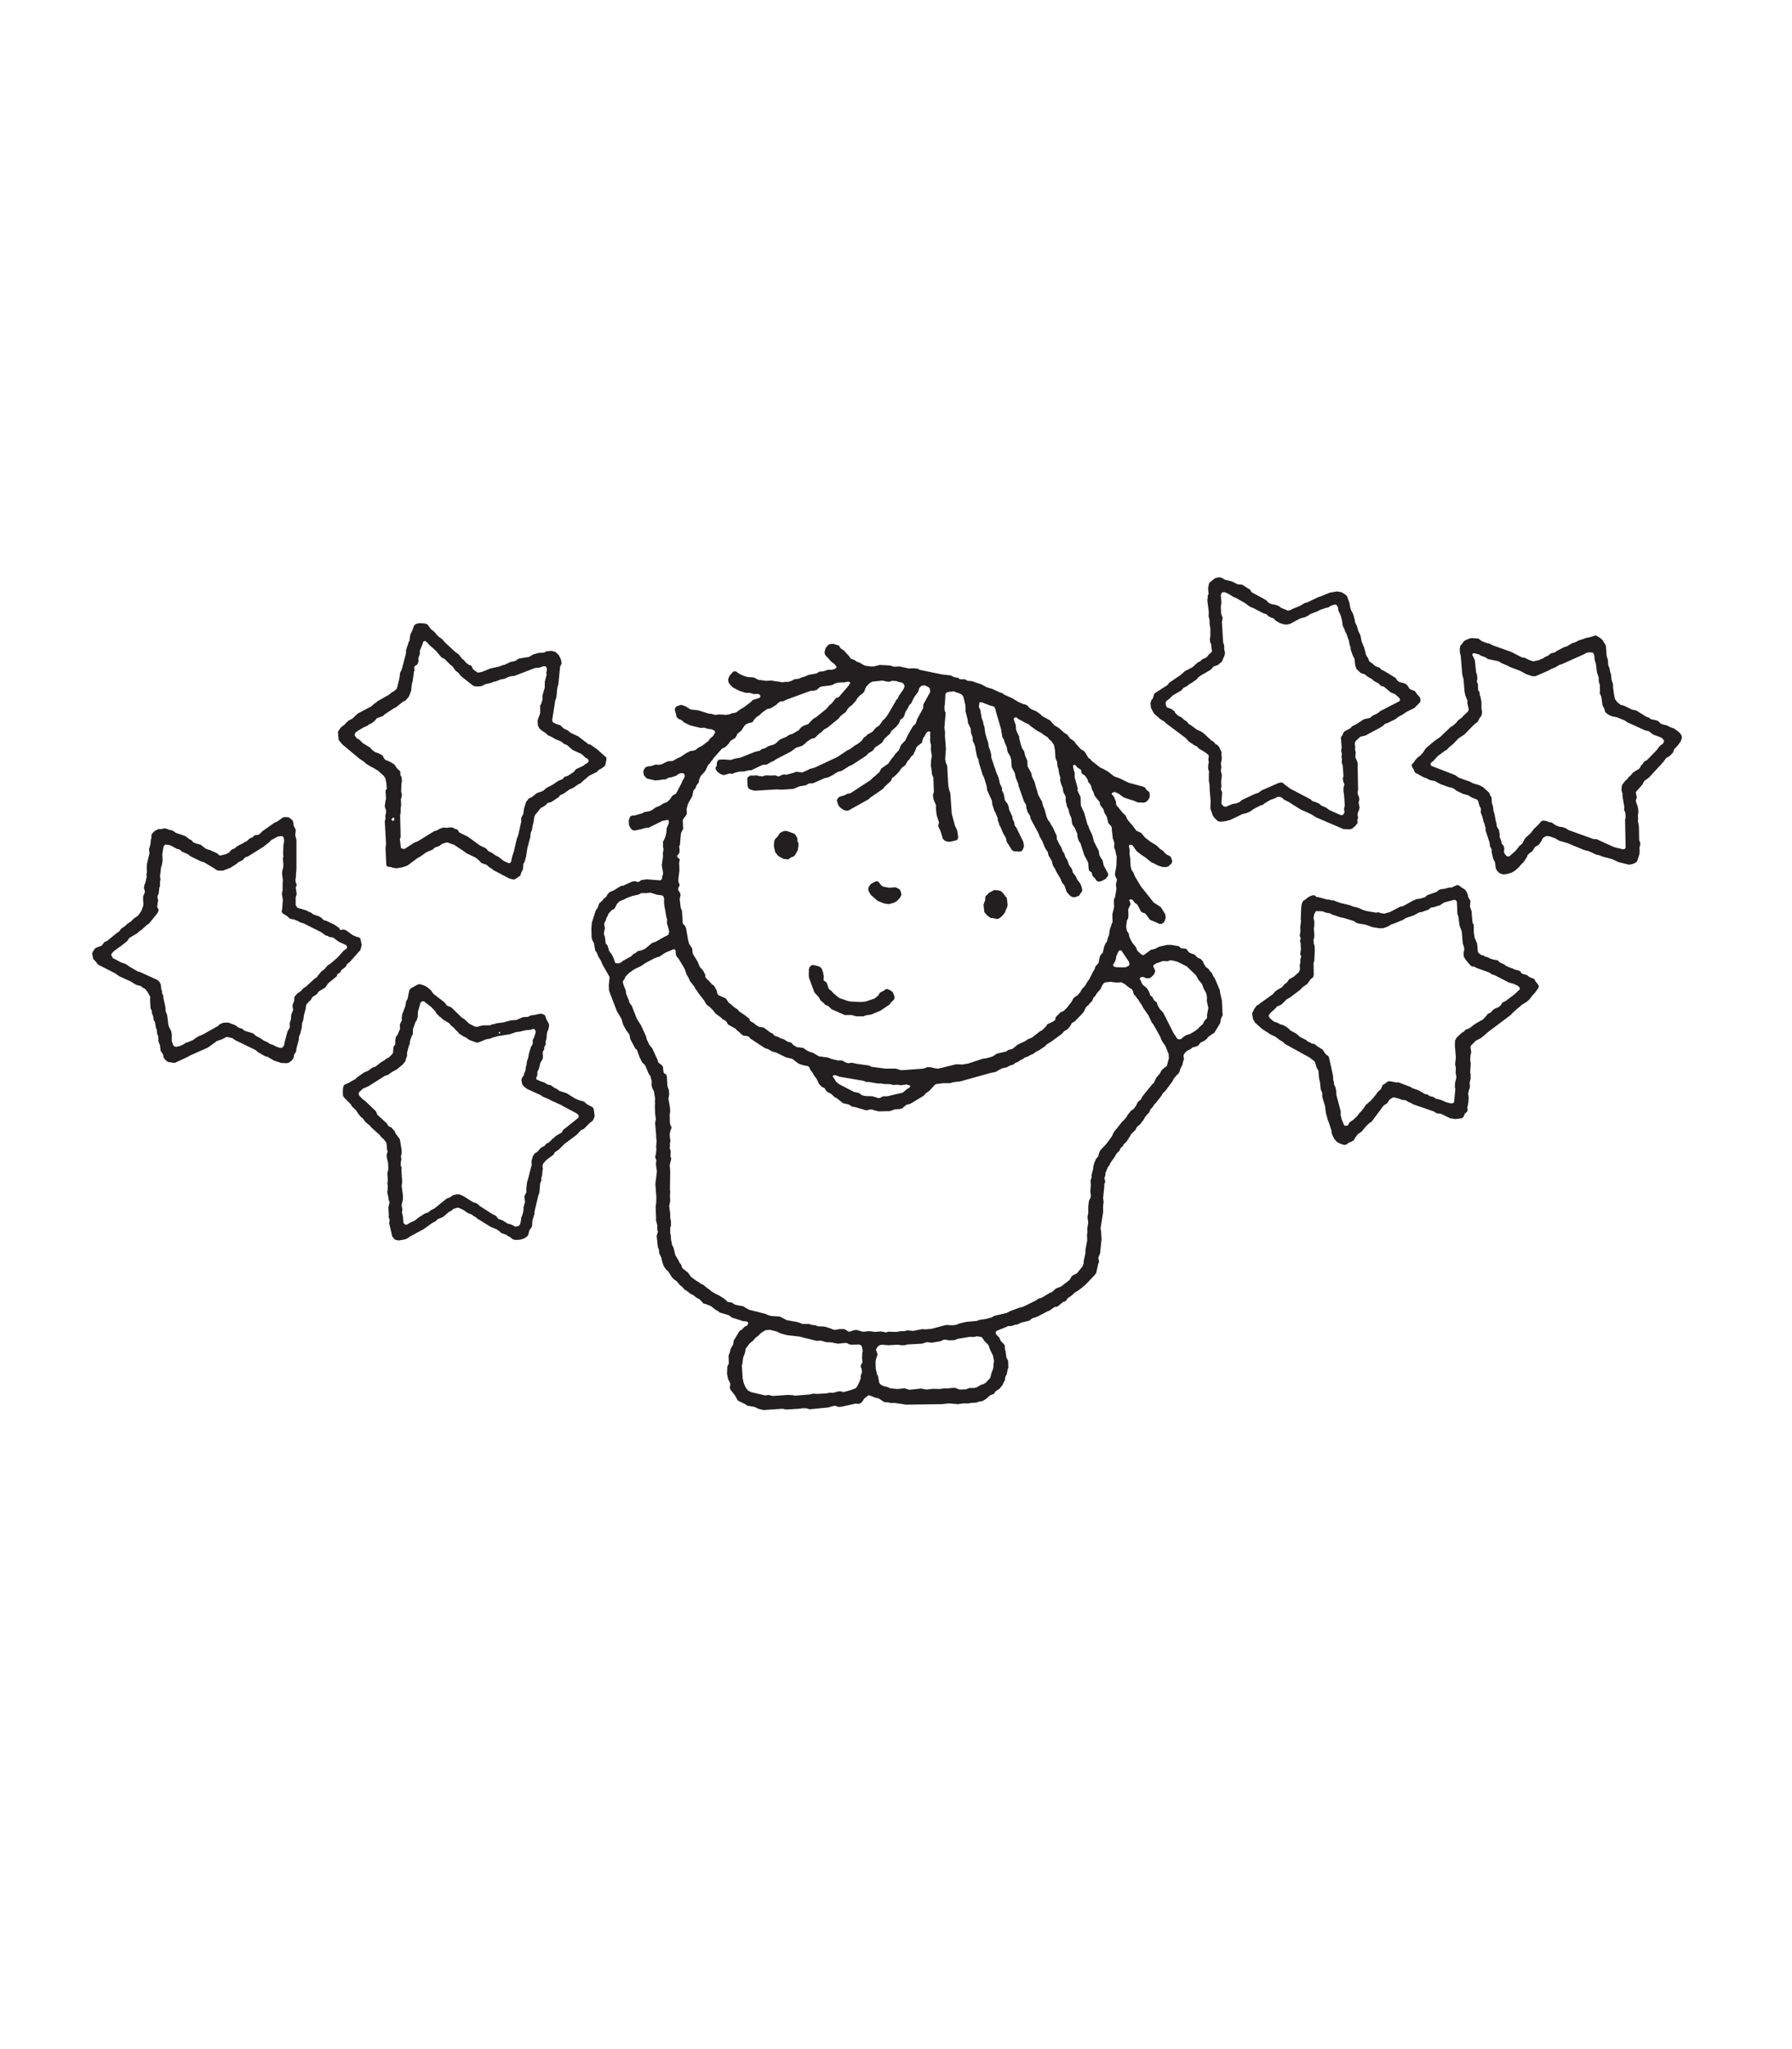 
<svg xmlns="http://www.w3.org/2000/svg" version="1.1" xmlns:xlink="http://www.w3.org/1999/xlink" preserveAspectRatio="none" x="0px" y="0px" width="350px" height="400px" viewBox="0 0 350 400">
<defs>
<g id="Layer2_0_FILL">
<path fill="#231F20" stroke="none" d="
M 79.95 193.3
L 79.6 195 79.35 195.4 79.15 196.45 78.55 198.05 78.45 198.75 78.5 199.15 78.1 199.95 78.1 200.4 78.15 200.8 77.65 202 77.35 202.35 77.2 203.05 77.2 203.85 76.85 204.35 76.75 205.6 76.25 206.15 75.9 206.45 75.4 206.7 75.05 207 74.5 207.3 73.35 208.2 72.65 208.45 71.95 209 71.1 209.35 69.7 210.35 69.4 210.65 68.4 211.2 68.1 211.4 67.35 211.7 67.1 212 67 212.35 66.95 213.3 67 213.95 67.3 214.35 68.5 215.55 68.75 216 69.55 216.75 70 217.45 70.55 218.1 70.85 218.3 71.35 219 72.2 219.7 72.6 220.15 74.2 221.6 74.5 222 74.95 222.4 75.45 223.05 75.55 223.6 75.55 224.25 75.7 224.75 75.5 225.55 75.55 225.95 75.8 227.05 75.85 228.25 75.65 229.05 75.75 230.35 75.65 231.1 75.75 231.5 75.65 232.85 75.85 233.7 75.9 234.2 76.1 234.7 75.85 235.65 75.95 237.2 75.9 237.6 76.05 237.9 76.1 238.35 76 238.7 76.6 241.35 77.15 242 77.85 242.15 79.05 241.95 79.65 241.7 80.05 241.4 82.8 239.9 84.4 238.75 85.15 238.35 85.45 238 86.55 237.55 87.65 236.6 88.2 236.3 88.55 236 89.3 235.75 89.7 235.8 90.6 236.25 91.3 236.75 92.15 237.1 92.5 237.4 92.85 237.55 93.25 237.9 95.85 239.5 96.95 239.95 97.55 240.35 97.9 240.7 98.9 241.05 99.3 241.35 99.65 241.5 100.1 241.9 100.65 242.05 101.6 242 102.4 241.75 102.7 241.55 103.15 241.15 103.4 240.15 103.9 239.45 104 238.2 104.4 236.95 104.4 236.5 105.15 233.35 105.35 232.85 105.5 231 105.7 230.55 105.75 229.85 105.9 229.35 105.95 228.5 106.05 228.1 105.95 227.7 106.05 227.25 106.25 226.95 106.65 226.5 108.1 225.4 108.35 224.95 109.15 224.4 110.25 223.3 112.6 221.55 113.5 220.6 114 220.4 115.25 219.15 115.75 218.8 116 218.3 116.15 217.85 115.95 216.45 115.75 216.15 114.55 215.5 114.1 215.05 113.05 214.75 112.35 214.45 110.65 213.4 109.25 212.95 108.8 212.6 108.2 212.3 107.6 211.85 106.95 211.7 106.3 211.3 105.65 211.1 104.85 210.75 104.7 210.5 104.95 209.9 104.95 209.25 105.25 208.65 105.55 207.45 106 206.7 106.05 206.3 106 205.6 106.05 205.25 106.3 204.8 106.3 204.4 106.55 203.95 106.6 203.7 106.55 203.35 106.75 202.7 106.8 201.85 106.9 201.4 107.1 200.95 107.25 200.25 107.2 199.85 106.7 198.95 106.45 198.2 105.9 197.9 105.4 197.9 104.3 198.15 103.7 198.2 103.1 198.5 102.15 198.55 100.85 199.1 99.7 199.2 98.25 199.6 96.95 199.75 96.6 199.9 96.15 199.95 95.7 200.15 94.4 200.15 93.7 200.3 93.25 200.45 92.75 200.4 91.6 199.8 90.65 198.9 90.2 198.65 88.15 196.65 87.3 196.3 86.8 195.65 84.65 194 84.15 193.3 83.5 192.75 82.9 192.4 82 192.1 81.45 192.25 80.15 193 79.95 193.3
M 81.65 197.4
L 82.15 195.7 82.3 195.55 82.55 195.45 82.85 195.5 84.25 196.6 85 197.4 85.25 197.85 85.85 198.45 86.15 198.65 86.5 199 87.75 199.75 88.05 200.15 88.6 200.6 89.1 201.15 89.45 201.45 89.65 201.75 90.5 202.3 90.95 202.5 91.65 203 93 203.5 93.45 203.5 94.9 202.9 95.75 202.75 96.2 202.55 97.3 202.25 99.55 201.9 100.85 201.45 101.45 201.4 102.7 201.1 103.5 201.05 104.2 200.85 104.4 200.9 104.65 201.35 104.6 201.6 104.3 202.55 104.05 203 104.05 203.75 103.9 204.05 103.7 204.35 103.3 205.7 103.15 206.55 102.95 207.05 102.8 208 102.7 208.3 102.65 208.9 102.4 209.5 102.3 209.9 101.9 210.5 101.85 210.9 102 211.7 102.4 212.15 103 212.6 105.65 213.8 105.95 214.05 107.15 214.55 107.6 214.8 109.7 215.75 110 215.95 112.65 217.35 113 217.7 113.05 217.95 112.9 218.25 109.95 220.6 109.75 221.05 108.55 221.75 108.15 222.15 107.85 222.35 107.6 222.65 107.15 223.05 106.7 223.25 106.4 223.65 105.65 224.05 105 224.8 104.4 225.2 104.05 225.75 103.8 226.7 103.85 227.35 103.1 230.3 102.95 230.7 102.8 231.95 102.8 232.75 102.4 233.55 102.55 234.6 102.25 235.65 102.25 236.25 102.05 237.1 101.8 237.7 101.75 238.25 101.6 238.95 101.4 239.25 101.05 239.4 100.6 239.45 100.1 239.15 99.6 238.95 99.15 238.85 98.1 238.2 97.35 237.95 96.9 237.4 96.7 237.25 96.25 237.05 93.75 235.45 93.2 234.95 92.35 234.65 90.45 233.45 89.75 233.15 89.1 233.15 88.4 233.35 87.95 233.7 87.2 234 84.85 235.9 84.15 236.25 83.6 236.7 83.05 236.85 81.7 237.7 81.05 238.25 80.15 238.65 79.5 239.05 79.15 239.05 78.95 238.9 78.8 238.7 78.7 237.45 78.5 236.7 78.6 236.1 78.45 235.4 78.5 234.95 78.7 234.15 78.7 233.35 78.45 231.55 78.55 230.75 78.4 228.3 78.45 228.05 78.25 227.4 78.3 226.75 78.4 226.35 78.3 225.75 78.45 225.1 78.45 224.55 78.1 222.4 77.45 221.5 77.3 221.35 77.1 220.85 76.45 220.1 75.9 219.85 75.5 219.25 73.7 217.6 73.4 216.9 71.3 214.9 70.8 214.55 70.15 213.85 70.05 213.55 70.1 213.25 70.9 212.5 71.95 212.05 75.2 210 75.75 209.85 76.5 209.3 77.5 208.75 78.6 207.85 79.15 207.2 79.35 206.5 79.5 206.15 79.5 205.5 79.9 204 80.05 203.8 80.05 203.3 80.35 202.4 80.65 201.8 80.65 200.9 81.15 199.5 81.4 199.15 81.6 198.45 81.6 197.85 81.65 197.4
M 97.55 201.75
L 97.45 201.75 97.4 201.65 97.4 201.55 97.6 201.4 97.7 201.6 97.65 201.7 97.55 201.75
M 29.8 162.6
L 29.55 163.05 29.6 163.45 29.45 164 29.4 164.75 29.1 165.8 29.2 166.55 28.7 168.65 28.65 169.45 28.7 170.25 28.6 170.6 28.65 171.15 28.4 172.3 28.2 172.75 28.1 173.4 28.25 173.75 28.3 174.15 27.95 175 27.95 175.75 28 176.15 28 176.7 27.6 177.85 26.95 178.75 26.15 179.3 25.55 179.9 24.85 180.35 24.4 180.8 23.7 181.25 23.25 181.85 22.85 182.1 20.95 183.65 20.4 183.9 19.85 184.6 18.9 184.95 18.55 185.15 18.15 185.75 18 186.1 18.2 187.2 18.65 187.65 19.15 188.3 22.4 189.95 23.35 190.6 25.55 191.6 26.6 192.25 27.55 192.5 27.8 192.75 28.35 193.05 28.8 193.6 29.35 194.6 29.3 195.05 29.4 196.85 29.65 197.3 29.65 197.7 29.9 198.35 30.05 199.2 30.25 199.45 30.45 200.6 30.6 200.95 30.7 201.8 30.9 202.3 30.95 203.3 31.25 204.05 31.35 205.1 31.8 205.75 31.9 206.1 31.95 206.45 32.35 206.95 32.8 207.3 34.1 207.5 36.7 206.3 37.1 206.05 40.6 204.5 42.4 203.2 43.3 202.9 44.3 202.4 45.4 202.65 45.85 203 49.95 205 50.4 205.4 51.8 206.2 52.25 206.3 53.55 207.05 54.95 207.5 56 207.55 56.4 207.45 57 207 57.35 206.5 57.45 205.85 57.85 205.25 57.9 204.65 58.35 203 58.4 202.35 58.65 201.75 58.95 200.55 59 199.75 59.25 199.05 59.35 198.25 59.7 196.9 59.8 196.15 60.25 195.6 60.7 195.2 61 194.65 61.9 194.05 62.25 193.55 63.55 192.75 64.1 191.95 65.8 190.55 65.9 190.15 66.35 189.9 66.7 189.35 67.55 188.7 67.75 188.25 68.4 187.7 70.4 185.45 70.65 184.45 70.4 183.25 70.15 183 69.6 182.85 68.9 182.55 67.5 181.55 67.05 181.45 66.5 181.55 66.4 181.5 66.25 181.15 65.3 180.5 63.85 179.8 63.2 179.6 62.75 179.15 62.35 178.9 61.2 178.5 60.75 178.15 60.35 178 59.9 177.75 58.1 177.2 57.75 176.7 57.75 175.15 57.95 174.55 57.75 173.2 57.9 172.95 57.95 172.7 57.75 172.2 57.7 171.75 57.8 171.15 57.8 170.7 57.9 169.65 57.9 163.95 57.65 163 57.75 162.4 57.75 161.95 57.35 161.15 57.3 160.55 57.1 160.1 56.4 159.55 55.75 159.5 55.3 159.55 54.1 160.4 53.6 160.6 51.2 162.3 50.9 162.65 50.5 162.95 49.75 163.05 49.3 163.45 48.8 163.65 48.2 164.2 47.85 164.35 47.55 164.55 46.3 165.2 45.85 165.6 45.25 165.85 44.7 166.45 44.1 166.75 43.05 167 42.8 166.95 42.45 166.6 41.05 165.95 40.65 165.85 40.15 165.65 39.2 164.9 38.15 164.6 37.7 164.4 37.4 164 37.05 163.85 36.25 163.25 35.9 163.1 34.4 162.6 33.65 162.1 33.1 162 32.45 161.75 32.05 161.7 31.5 161.85 30.95 161.85 30.7 161.95 30.25 162.2 29.8 162.6
M 35.55 166.25
L 36.7 166.75 37.2 167.15 39.25 168.15 39.9 168.35 41.9 169.55 42.3 169.85 42.7 169.95 43.55 169.95 45 169.4 46.25 168.6 46.5 168.35 47.4 167.9 47.9 167.35 48.4 167.2 51.45 165.3 52.6 164.4 52.9 164.05 54.25 163.3 55.1 163.2 55.3 163.35 55.45 163.7 55.5 164.3 55.35 164.95 55.3 166.75 55.35 167.1 55.25 167.65 55.35 168.7 55.3 169.35 55.1 170.15 55.1 170.7 55.25 171.8 55.2 172.35 55.2 173.65 55.05 174.5 55.25 175.65 55.1 177.5 55 177.9 55.15 178.25 56.1 178.85 56.65 179.35 57.45 179.5 58.2 179.8 58.5 180 59.3 180.25 62.7 181.95 63.6 182.6 64 182.7 64.3 182.9 65.05 183 66.1 183.8 67.6 184.5 67.75 184.7 67.8 185 67.65 185.2 67.15 185.55 65.95 186.9 64.5 188.15 64.05 188.4 63.35 189.2 62.75 189.65 62.05 190.5 61.95 190.7 61.45 191.05 59.75 192.6 59.15 193 58.85 193.4 58.05 193.95 57.5 194.6 57.45 195.4 57.15 196.15 57.15 196.6 57.25 197.05 57.2 197.3 56.9 198 56.8 199.1 56.6 199.6 56.6 200.6 56.15 201.35 55.55 203.6 55.5 204 55.25 204.4 55.05 204.55 54.65 204.55 53.95 204.3 53.3 203.95 52.75 203.8 52.25 203.45 51.55 203.15 50.75 202.6 50.05 202.25 49.4 201.7 47.85 201.25 47.25 200.8 46.6 200.6 45.9 200.1 44.55 199.6 43.6 199.65 42.9 199.95 42.55 200.3 39.6 201.95 38.75 202.3 38.05 202.75 37.75 203 36.7 203.45 36.3 203.55 35.8 203.9 35.1 204.2 34.4 204.35 34.05 204.25 33.85 204.1 33.55 203.2 33.55 201.9 33.45 201.35 32.9 200.2 32.65 198.15 32.35 197.4 32.3 196.55 31.9 194.75 31.9 194.35 31.65 193.9 31.65 193.5 31.5 193.1 31.4 192.15 31.1 191.6 30.75 191.3 27.35 189.75 26.85 189.6 25.3 188.7 24.6 188.2 23.6 187.85 22.3 187.15 22.05 187.05 21.75 186.5 21.75 186.25 22.15 185.75 23.2 184.95 23.6 184.7 24.85 183.7 25.25 183.1 26.85 182.15 27.2 181.8 27.6 181.55 28.75 180.5 29.1 180.3 30.75 178.25 31 177.65 30.9 177.4 30.7 177.1 30.8 176.2 30.9 175.8 30.75 175.15 30.8 174.85 31 174.4 31.1 173.4 31.25 172.9 31.25 172.1 31.35 171.7 31.25 171.1 31.45 169.35 31.65 168.7 31.75 167.95 31.7 166.7 31.95 165.25 32.25 164.85 33.25 165 34.55 165.7 35.1 165.85 35.55 166.25
M 80.85 122.15
L 80.6 122.9 80.15 123.85 79.95 125.15 79.75 125.45 79.7 125.8 79.55 126.15 79.3 126.95 79.3 127.5 78.45 130.75 78.15 131.3 78 132.45 77.6 134.1 77.45 134.5 76.9 134.95 76.45 135.2 76 135.6 73.7 136.9 73.45 137.15 73.05 137.4 72.5 137.9 69.85 139.3 68.8 140.3 68.1 140.65 67.6 141.1 67.25 141.5 66.75 141.85 66.5 142.1 66.15 142.6 66 142.9 66.15 144.45 66.85 145.3 70.2 148.1 71.1 148.7 71.45 149.05 72.5 149.7 72.95 149.9 73.9 150.5 74.9 151.4 75.25 151.9 75.45 152.8 75.55 154 75.4 154.15 75.3 154.4 75.4 155.9 75.3 156.3 75.15 157.35 75.2 157.65 75.4 158.15 75.4 158.7 75.25 159.25 75.3 159.8 75.15 160.35 75.4 164.7 75.3 165.6 75.45 168.9 75.6 169.1 75.85 169.2 76.3 169.25 76.8 169.4 77.45 169.5 78.6 169.3 79.6 168.95 81.55 167.5 82.1 167.2 83.3 166.35 84.5 165.85 84.75 165.6 85.05 165.4 85.7 165.2 86.4 164.7 87.05 164.5 87.45 164.45 88.15 164.75 88.6 164.85 90.65 166.2 91 166.5 92.95 167.45 93.6 168 94 168.45 95 168.8 95.65 169.35 96.1 169.6 96.35 169.85 99.5 171.5 100.3 171.7 100.65 171.6 101.65 170.9 101.8 170.35 102.15 169.65 102.2 168.7 102.5 168.15 102.75 167.2 103 165.55 103.55 163.5 103.65 162.6 103.9 162 104.05 161.05 104.2 160.55 104.35 159.5 104.5 159.1 105.65 157.7 106 157.55 106.6 157.15 106.95 156.75 107.2 156.7 107.7 156.55 109.05 155.65 109.45 155.2 110.05 154.95 111.25 154.1 111.95 153.8 112.95 153.1 113.4 152.9 113.75 152.55 115.05 151.45 116.65 150.65 116.85 150.35 117.5 150 118.1 149.55 118.25 149.25 118.45 148.25 118.4 147.85 116.6 146.25 115.4 145.4 114.9 145.25 112.95 143.75 111.45 143.05 110.9 142.6 110.1 142.2 109.4 141.55 108.85 141.4 108.15 141.1 107.9 140.85 107.85 140.55 108.45 136.7 108.65 136.25 108.85 134.25 109.05 133.6 109.4 130.1 109.7 129.55 109.55 128.7 109.15 127.9 108.55 127.3 107.75 127.05 106.7 127.15 106.25 127.4 105.25 127.45 104.15 127.75 103.3 128.25 101.35 128.55 100.75 128.95 100.35 129.1 99.75 129.2 98.6 129.75 98.15 129.85 97.55 130.1 95.75 130.5 94.3 131.1 93.5 131.3 93.2 131.25 92.35 130.6 92.2 130.2 92 129.9 91.6 129.8 91 129.35 90.55 128.8 90.25 128.6 89.6 127.75 88.9 127.25 86.85 125.35 86.4 124.8 85.7 124.3 85.2 123.8 84.9 123.4 84.15 122.8 83.65 122.1 83.4 121.85 82.9 121.7 81.9 121.65 81.2 121.8 80.85 122.15
M 80.95 130.9
L 80.9 130.3 81 130.05 81.5 129.7 81.75 129.1 81.7 128.5 82 127.65 82 127 82.5 125.8 82.65 125.3 82.85 125.15 83.05 125.1 83.45 125.45 83.85 125.9 85.1 127 86.2 128.3 86.85 128.65 88.05 129.85 88.35 130.05 89 130.95 89.5 131.3 90 131.95 92.4 133.85 92.9 134 93.55 134 94.15 133.9 94.8 133.55 95.95 133.3 96.5 133.05 96.75 133.05 97.75 132.65 98.7 132.45 99.15 132.2 99.8 132 100.45 131.95 104.5 130.4 105.3 130.35 106.15 130.05 106.45 130.05 106.65 130.15 106.8 130.5 106.8 130.9 106.7 131.3 106.75 131.75 106.4 133.1 106.4 134.2 105.95 135.8 105.95 136.6 105.7 137.4 105.5 137.7 105.5 139.25 105 140.6 105.05 141.6 105.35 142.2 105.8 142.6 106.5 143.05 107.05 143.55 107.75 143.85 108.4 144.25 109.6 144.75 110.15 145.2 110.75 145.45 111.85 146.4 113.6 147.2 114.4 147.95 114.75 148.1 114.95 148.4 114.95 148.7 114.7 148.95 114.25 149.2 114 149.45 112.5 150.15 112.05 150.7 110.9 151.45 110.25 151.65 109.85 152.1 109 152.45 108 153.15 106.75 153.8 106.05 154.4 104.8 154.85 103.95 155.55 103.25 155.9 102.75 156.55 102.35 157.85 102.2 158.9 101.9 159.45 101.8 159.8 101.8 160.4 101.2 163.1 100.95 163.7 100.35 166.25 100.05 167.15 99.85 168.15 99.65 168.45 99.4 168.5 98.65 168.2 98.3 168 97.35 167.25 96.65 166.9 96.2 166.55 95.4 166.15 94.9 165.6 93.75 165.05 91.4 163.35 89.7 162.5 89.55 162.3 89.45 162.05 89.25 161.9 88.85 161.8 88.4 161.55 88 161.5 87.25 161.6 86.5 161.55 85.75 161.85 85.35 162.1 84.8 162.25 81.65 164.2 80.9 164.5 79.05 165.7 78.75 165.7 78.5 165.65 78.3 165.5 78.1 163.85 78.25 163.35 78.15 159.15 78.25 158.65 78.25 157.7 78.35 157.25 78.3 156.05 78.45 155.5 78.5 155.1 78.35 154.55 78.4 153.05 78.5 152.5 78.45 151.75 78.2 151.3 78.2 150.75 78.1 150.5 77.55 150 77 149.2 76.05 148.65 75.3 148.35 75.05 148.1 74.7 147.45 74.05 147.1 73.25 146.8 72.75 146.45 72.25 145.9 70.9 145.1 70.2 144.4 69.65 144.1 69.3 143.6 69.25 143.35 69.45 143 69.9 142.65 71.1 141.95 71.8 141.65 72.1 141.4 72.65 141.15 73.3 140.6 73.6 140.2 74.75 139.8 75.2 139.4 76.95 138.25 77.3 138.1 78.75 136.95 79.2 136.75 79.85 136 80.3 134.85 80.45 133.5 80.6 132.95 80.85 131.15 80.95 130.9
M 76.85 159.6
L 76.95 159.65 77.05 159.95 76.95 160.15 76.8 160.25 76.55 160.15 76.45 159.95 76.65 159.7 76.85 159.6
M 259.6 175.6
L 259.2 175.6 257.6 175.15 257.15 175.1 256.8 174.8 256.5 174.75 255.95 174.9 255.35 175.25 254.95 175.6 254.55 175.85 254.4 176.05 254.2 176.7 254.15 177.05 254.05 179.4 254.1 179.85 253.95 181.05 254 181.55 253.95 182.15 253.85 182.55 253.95 182.95 254.05 183.2 253.9 183.7 254.05 184.2 254.05 184.8 254.1 185.2 253.95 186.25 254.15 186.75 253.95 187.35 254 187.75 253.85 188.5 253.9 189.25 253.7 189.75 252.7 190.65 252.05 191 251.75 191.2 251.35 191.8 250.9 192.1 250.4 192.7 249.3 193.35 248.85 193.75 248.65 194.05 246.25 195.75 245.9 196.05 245.45 196.3 245 196.9 244.55 197.8 244.7 198.85 245.1 199.6 246.55 200.9 247.6 201.55 248 201.85 249.15 202.4 249.9 203 250.45 203.3 251 203.8 255.8 206.45 256.75 207.2 256.9 207.55 257.15 208.4 257.5 209 257.65 210.65 257.8 211.15 257.95 212.65 258.25 213.35 258.25 214.1 258.8 215.95 258.95 217.2 259.35 218.7 259.55 219.15 260.05 220.7 260.1 221.25 260.55 222.25 261.1 222.9 261.55 223.15 262.15 223.4 262.65 223.5 263 223.4 263.4 223.1 264.35 222.65 264.85 221.85 265.25 221.35 265.95 220.9 266.8 219.85 267.5 219.2 267.9 218.95 270.25 215.8 270.95 215.35 271.35 214.7 271.75 214.4 272.2 214.2 273.4 214.5 273.75 214.7 274.5 214.75 275.05 215.1 275.65 215.35 275.95 215.55 280 216.95 280.65 217.35 281.4 217.4 283.25 218.3 284.3 218.45 285.45 218.3 285.8 218.1 286.1 217.4 286.55 217 286.65 216.75 286.6 216.15 286.8 215.15 286.85 214.25 286.75 213.45 286.95 212.65 287.1 212.25 287.05 211.3 287.25 210.5 287.2 210.15 287.25 209.75 287.15 209.4 287.25 207.6 287.15 207 287.2 206.05 287.35 205.45 287.2 204.3 287.4 204 288.25 203.15 289.15 202.7 290.1 201.95 290.45 201.6 295.1 198.1 295.4 197.75 296.4 196.85 296.8 196.55 297.15 196.2 298.2 195.55 298.7 195.1 299.4 194.2 299.8 193.8 300.5 192.8 300.55 192.5 300.3 192.05 299.85 191.5 299.7 191.15 299.45 191 298.85 190.8 298.15 190.3 297.35 190.1 297.15 189.95 296.95 189.65 296.65 189.45 295.8 189.25 295.45 189.05 294.95 188.9 294.15 188.55 293.85 188.3 292.9 187.85 292.5 187.45 291.6 187.3 291 187.1 290.55 186.85 290.1 186.75 289.7 186.5 289.35 186.45 288.75 186 288.65 185.8 288.5 184.2 288 183 287.85 181.9 287.85 180.55 287.6 180.1 287.45 178.4 287.45 178 287.1 176.95 287.2 175.85 286.8 175.2 286.65 174.55 286.3 173.85 286.05 173.6 285.4 173.2 285.05 172.9 284.65 172.75 283.5 173.25 283.05 173.25 282.15 173.5 281.35 173.6 281 173.75 280.6 174.1 278.75 174.75 278.3 175.15 277.25 175.45 276.7 175.5 276 175.8 274 176.9 273.45 177 271.45 178.05 270.35 178.35 269.7 178.25 269.3 178.1 268.7 178.15 266.95 177.85 266.4 177.7 265.1 177.15 264.25 176.95 263.65 176.7 261.75 176.25 260.4 175.75 260 175.75 259.6 175.6
M 260.2 178.55
L 260.6 178.65 261.9 179.1 262.3 179.15 264.45 179.8 264.85 180.1 265.2 180.25 266.7 180.5 268.1 181 269.45 181.2 270.1 181.2 271 180.9 271.75 180.45 272.25 180.3 273.95 179.6 274.6 179.2 276.1 178.7 277.2 178.1 277.65 178.05 279.05 177.55 279.5 177.15 280 177.1 281.3 176.7 281.6 176.45 282.15 176.15 284 175.65 284.25 175.7 284.45 175.85 284.55 176.1 284.65 178.4 284.85 178.95 285.05 180.6 285.5 181.85 285.7 184.2 285.9 184.7 286 185.25 285.85 186.05 285.9 186.75 286.3 187.4 287.15 188.4 287.45 188.65 287.95 188.7 288.4 188.95 290.9 189.85 291.3 190.15 292 190.4 294.7 191.8 295.65 192.05 296.55 192.5 296.85 192.9 296.85 193.1 295.8 194.1 294.15 195.35 293.4 195.75 293.15 196.2 292.7 196.6 292.05 196.85 291.65 197.1 291.1 197.7 290.6 197.9 290.3 198.3 289.65 199 288.15 199.85 286.95 200.75 286.25 201 286 201.3 285.4 201.7 284.5 202.55 284.2 203.1 284.15 204.05 284.35 206.45 284.2 207.75 284.35 208.45 284.3 209.5 284.4 209.85 284.45 210.4 284.2 211.35 284.15 212.15 284.25 212.6 284 215.15 283.85 215.3 283.6 215.4 283.15 215.35 282.45 215.15 281.4 214.7 280.4 214.45 280 214.15 279.2 213.95 278.8 213.65 278.25 213.55 278.05 213.4 277.1 212.85 275.8 212.4 275.55 212.2 273.2 211.3 272.75 211.3 271.35 211.05 271.1 211.1 270.4 211.6 270.05 211.8 269.7 212.6 269 213.25 268.8 213.6 267.8 214.8 266.7 215.75 266.55 216.05 265.85 216.95 265.45 217.35 265 217.95 264.3 218.6 263.7 219 263.45 219.3 263.3 219.65 263.05 219.75 262.65 219.75 262.5 219.6 262.05 218.5 261.85 217.7 261.85 216.9 261 213.7 261 213.1 260.85 212.3 260.55 211.7 260.55 211.35 260.4 210.8 260.35 209.95 259.6 206.55 259.45 206.15 259 205.85 258.75 205.55 258.35 204.9 257.3 204.25 256.75 203.8 256.15 203.7 255.9 203.5 255.4 203.3 255.15 203.05 253.9 202.4 253.15 201.75 251.95 201.1 251.75 200.85 251.25 200.45 250.6 200.1 250.05 199.95 249.4 199.6 248.85 199.45 248 198.75 247.8 198.35 247.85 198.1 248.15 197.7 248.95 197 249.45 196.45 250.2 196.15 250.9 195.5 251.2 195.15 252.05 194.65 253.9 193.25 254.5 192.65 255.3 192.1 255.95 191.2 256.5 190.7 256.6 190.25 256.55 188.05 256.7 187.5 256.8 185.6 256.75 184.6 256.6 184.25 256.55 183.45 256.7 182.95 256.7 182.15 256.6 181.4 256.7 180.75 256.7 179.8 256.55 179.3 256.65 178.55 256.95 177.95 257.15 177.85 258.35 177.9 258.95 178.15 259.8 178.3 260.2 178.55
M 205.05 140.6
L 203.65 139.85 203.1 139.35 202.4 138.85 201.45 138.45 200.95 138.1 200.65 137.7 200.3 137.55 199.75 137.4 198.85 137 198.55 136.8 198.15 136.6 197.9 136.4 196.05 135.55 195.75 135.3 195.25 135.15 193.85 134.5 192.7 134.15 191.7 133.6 189.75 132.95 189 132.9 188.45 132.6 187.5 132.6 187.1 132.3 186.4 132.2 185.7 131.85 183.95 131.65 179.6 130.75 179.3 130.55 178.3 130.45 177.55 130.5 175.7 130.1 174.6 130.15 173.8 129.9 171.85 129.8 170.65 130.1 170.1 130.1 169 129.95 168.65 129.8 167.9 129.35 167.4 129.2 167 128.9 166.15 128.55 165.8 128.05 164.85 127 164.3 126.65 164 126.3 163.9 126.05 162.85 125.7 162.3 125.7 161.8 125.85 161.25 126.5 161.05 127.3 161.1 127.7 161.3 128 162.35 129.15 163.05 129.7 163.4 130.2 163.3 130.4 163 130.6 162.45 130.75 161.7 130.75 160.8 131.05 160.05 131.1 159.5 131.45 157.9 131.75 157.25 132.05 156.55 132.25 156 132.5 155.15 132.6 154.5 132.95 154 133.1 153.4 133.1 152.8 133.2 152.05 133.05 151.45 133 150.75 132.85 149.65 132.9 148.1 132.7 147.25 132.25 145.95 132.15 145.05 131.85 144.25 131.45 143.9 131.15 143.65 131.05 143.35 131.05 143.15 131.15 142.5 131.9 142.2 132.65 142.3 133.2 142.55 133.6 143.15 134.2 144.4 134.85 145.65 135.25 146.45 135.25 147.25 135.5 148 135.45 148.4 135.6 148.5 135.85 148.5 136.05 148.3 136.25 147 136.65 146.7 137 145.25 138.1 144.7 138.4 143.8 139.05 143.5 139.15 142.9 139.25 142.45 139.45 141.7 139.55 140.45 139.45 139.85 139.55 139.4 139.5 139 139.35 138.4 139.3 136.35 138.65 134.9 138.5 133.85 137.85 133.05 137.6 132.65 137.7 132.05 137.95 131.85 138.25 131.8 138.65 132.05 139.45 132.1 139.85 132.3 140.15 132.75 140.45 133.1 140.55 133.65 141.05 134.8 141.6 136.85 142.1 137.5 142.05 138.35 142.3 138.95 142.35 139.5 142.6 139.65 142.8 139.65 143.05 139.25 143.7 138.7 144.15 138.35 144.65 137.1 145.6 136.4 145.95 135.75 146.45 135.35 146.55 134.85 146.6 134.05 147 132.85 147.8 132.35 148 131.4 148.55 130.5 148.6 129.7 148.95 129.35 149.15 128.8 149.3 128.05 149.25 127.15 149.55 126.55 149.6 126.05 149.8 125.7 150.35 125.65 150.75 125.75 151.3 126.15 151.8 126.45 152 127.95 152.35 129.05 152.25 129.5 152.15 130 152.15 130.5 151.85 131.25 151.7 132 151.45 132.6 151.05 133.1 150.9 133.55 151 133.7 151.2 133.75 151.5 133.55 152 133.3 152.4 133.1 152.9 132.05 154.9 131.3 155.35 130.9 155.95 130.4 156.5 129.45 156.9 128.95 157.25 128 157.65 127.4 158.1 126.85 158.35 125.75 158.55 125.5 158.75 123.9 159.2 123.45 159.2 123.15 159.35 122.95 159.7 122.8 160.2 122.85 161.05 123.05 161.5 123.35 161.9 123.65 162.1 124.15 162.1 125.3 161.85 125.9 161.65 126.75 161.55 129.35 160.25 130.35 160.05 130.6 160.15 130.65 160.45 130.55 160.9 130.2 161.7 130.15 162.55 129.95 163.35 129.7 163.95 129.5 164.3 129.5 165.35 129.6 165.8 129.45 166.65 129.5 167.15 129.25 168.9 129.5 170.35 129.5 170.75 129.35 170.95 129.3 171.5 129.2 171.7 128.95 171.85 126.3 171.65 125.25 171.8 124.75 172.15 124.4 172.15 124.05 172 123.45 172.1 121.7 172.9 121.25 172.95 119.9 173.8 119.05 174.15 118.65 174.6 118.4 175.05 117.85 175.5 117.65 175.8 117 176.4 116.85 176.9 116.7 177.25 116.35 177.75 115.6 180.1 115.5 181.35 115.55 183 115.7 183.55 116 184.1 116.25 185.55 116.55 185.95 116.9 186.8 117.4 187.6 117.7 188.35 119 190.6 119.05 190.9 118.9 192.35 118.95 193.4 120.55 197.55 120.9 198.05 121.4 198.95 121.7 200 122.3 201.1 122.9 201.9 123 202.25 123.1 202.85 124.1 204.7 124.4 204.95 124.95 206.45 125.4 207.35 126 207.95 126.7 209.6 127.05 210.1 127.3 211.15 127.25 211.75 127.4 212.45 127.7 212.95 127.95 214.45 127.9 215 127.95 215.4 127.9 215.75 127.95 217.4 128.1 218.45 127.95 219.2 128.15 221.5 128.15 222.1 128.25 222.65 128.15 223.8 128.2 224.4 128.1 225.35 127.95 225.85 128.2 226.5 128.1 227.2 128.3 228.7 128 231.15 128.2 233.8 128.15 234.95 128.05 235.6 128.15 237.85 128.1 238.1 128.35 239.05 128.4 240.15 128.5 240.45 128.25 241.25 128.5 243.5 128.7 243.95 128.75 244.65 129.15 245.45 129.25 245.95 129.6 247.1 130.15 247.9 130.45 248.1 131.25 249.35 131.7 249.8 132.1 250.05 132.8 250.85 133.35 251.3 133.65 251.7 134.3 252.1 134.85 252.55 135.45 252.85 136 253.3 136.65 253.65 137.4 254.45 137.95 254.6 138.9 255 139.85 255.75 140.2 255.9 140.55 256.2 142.35 256.75 142.95 257.2 145.15 257.9 145.8 257.95 146 258.05 146.15 258.25 146.1 258.5 145.85 258.8 145.4 259 144.9 259.55 144.45 259.8 143.3 261.7 143.2 262.45 142.7 263.3 142.55 264 142.3 264.6 142.35 266.15 142.05 266.75 142 268.2 142.2 269.2 142.65 270.1 142.55 270.85 142.65 271.25 143.55 272.4 144.1 273.4 145.55 274.1 145.95 274.4 147.4 274.65 148.1 275 149.15 275.25 152.85 275 153.55 275.15 156.05 275 156.75 274.9 157.45 274.9 158.15 275.1 161.75 274.75 162.85 274.45 163.25 274.45 163.75 274.65 164.4 274.6 167.05 274 167.8 274.05 168.25 273.8 168.6 273.35 168.8 273 169.65 272.35 170 272.45 170.85 272.8 171.65 273 172.7 273.7 173.05 273.75 173.5 273.75 174.05 273.9 174.6 273.85 176.4 274.1 176.85 274.2 183.95 274.1 185.35 273.95 187.1 274.1 188.15 273.95 189.2 273.95 189.75 273.85 190.7 273.8 191.05 273.65 191.9 273.5 192.55 273.1 193.35 272.4 194.1 272.1 194.45 271.6 195.25 271.05 195.85 270.3 196.05 269.8 196.25 269.5 196.35 268.8 196.65 268.2 196.8 267.35 196.95 267 196.9 265.65 196.55 264.95 196.4 263.75 196.25 263.25 196.25 262.65 195.95 262.25 195.45 261.75 195.2 261.15 194.55 260.45 194.45 260.2 194.5 260 194.65 259.8 196.6 259 196.9 258.85 197.5 258.85 198.3 258.6 198.85 258.5 199.4 258.2 201.05 257.8 201.6 257.35 202.65 257 204.65 255.95 204.95 255.85 205.95 255.15 206.55 255.05 207.65 254.15 208.05 254.05 208.3 253.8 208.5 253.45 209.3 252.9 210 252.25 210.55 251.95 211.35 251.35 211.6 251.1 212.05 250.75 213.8 248.9 214.1 248.5 214.5 246.7 214.65 246.35 214.6 245.9 214.5 245.65 214.65 245.15 214.85 244.7 215.15 241.9 215.05 240.35 214.95 239.8 215.45 236.65 215.45 235.35 215.55 234.6 215.45 233.9 215.7 231.45 215.65 231.15 215.85 230.85 215.85 230.55 215.7 230 215.9 229.4 215.9 229 216.4 227.8 216.7 227.45 216.85 227.05 217.7 225.85 218 225.3 218.3 224.95 218.6 224.7 218.85 224.15 219.3 223.75 219.45 223.4 220 222.9 220.8 221.65 220.9 221.4 221.75 220.6 222.05 220 222.7 219.45 223.35 218.6 223.65 218.05 224.1 217.5 224.4 217.25 224.65 216.65 225.2 216 225.45 215.6 225.8 215.25 226.85 213.9 227.1 213.45 227.65 212.9 229.05 211 229.25 210.55 229.9 209.8 230.15 209.6 230.35 209.25 230.6 208.5 230.95 207.85 231.1 207.1 231.25 206.8 231.15 206.05 231.25 205.8 231.55 205.4 231.8 205.15 232.6 204.75 232.85 204.5 233.9 204.2 234.15 203.95 234.45 203.55 235.25 203.15 235.7 202.8 236 202.4 236.7 201.9 237.15 201.65 238.3 199.75 238.5 198.75 238.8 198.2 238.65 195.3 238.3 193.8 238.25 193.3 237.25 190.95 236.95 190.55 236.7 189.95 236.35 189.6 236 189.1 235.5 188.75 235.05 188 234.95 187.65 234.5 187.2 234 187 233.65 186.7 233.35 186.35 232.6 186.1 232.2 185.9 231.8 185.35 231.6 185.2 230.65 185.1 230.4 184.85 230.2 184.7 228.75 184.45 227.95 184.45 226.4 184.8 225.65 185.2 225.1 185.35 224.8 185.4 223.45 186.4 223.2 186.45 222.85 186.25 222.15 185.6 221.85 184.9 221.1 183.95 220.6 182.95 220.45 182.25 220.1 181.7 219.95 180.9 220.1 179.7 220.35 179.25 220.4 178.6 220.35 177.55 220.55 177.05 220.8 176.6 220.8 176.35 220.55 175.75 220.6 175.65 220.85 175.55 221.2 175.65 221.65 176.25 222.15 176.6 222.85 177.95 223.15 178.15 223.55 178.25 223.75 178.4 224.6 179.55 226.05 180.15 226.4 180.35 226.9 180.35 227.2 180.15 227.45 179.85 227.65 179.25 227.65 178.8 227.55 178.4 226.7 177.05 225.35 176.2 222.85 173.05 221.7 171.15 221.35 170.3 220.95 169.7 220.8 168.9 220.75 167.55 220.6 166.65 220.65 166.05 220.5 165.15 220.55 165 220.6 164.95 220.9 164.9 221.15 164.95 222 166.15 222.95 166.9 223.6 167.3 224.9 168.35 225.4 168.55 226.05 168.9 227.05 169.25 227.85 169.25 228.25 169.1 228.85 168.5 228.95 168.1 228.75 167.45 228.55 167.15 227.75 166.75 227.1 166.05 226.55 165.7 225.9 165.05 224.6 164.25 223.65 163.5 222.9 162.6 221.95 162.15 221 160.9 220.75 160.65 220.15 159.9 219.85 159.2 219.3 158.7 218.25 157.4 218.05 157.2 218 156.95 217.95 156.45 217.55 155.5 217.15 155.05 217.15 154.85 217.35 154.7 217.75 154.6 218.5 154.95 219.45 155.65 220.9 156.15 221.3 156.25 222.25 156.65 223 156.65 223.4 156.7 223.9 156.5 224.25 156.15 224.55 155.6 224.55 154.95 224.45 154.6 223.95 154.2 223.6 153.7 223.25 153.55 220.45 152.8 218.7 151.95 217.6 151.55 216.45 150.65 215.5 150.1 214.9 149.85 213.65 148.85 213.35 148.65 212.95 148.2 212.55 147.9 212 146.95 211.75 146.65 211.05 146.2 210.15 145.2 209.8 144.7 209 144.15 208.5 143.45 207.8 143 206.8 142.1 205.95 141.6 205.05 140.6
M 203.85 143.45
L 204.6 143.9 204.9 144.3 205.35 144.7 205.85 145.4 206.05 146.45 206.15 148 206.45 148.7 206.55 149.6 206.7 150 206.9 151.15 207.1 151.8 207.05 152.25 207.3 153.2 207.55 153.75 207.6 154.2 207.75 154.8 208 155.2 208.15 155.55 208.15 156.35 208.4 157.45 208.65 157.9 208.9 158.9 209.25 159.7 209.4 160.85 209.95 161.7 210.4 162.75 210.45 163.4 210.7 164.15 211 164.55 211.8 167 212.4 168.1 212.55 168.45 212.6 169.35 212.7 169.95 213.2 170.3 213.4 171 213.9 171.5 214.1 171.85 214.5 172.1 214.95 172.05 215.65 171.75 215.95 171.55 216.4 171 216.45 170.6 215.55 168.9 215.35 167.95 215 167.45 214.7 166.85 214.6 166.1 213.6 164.15 213.55 163.75 213.3 162.95 212.75 161.8 212.6 161.3 212.4 160.95 211.75 158.65 211.1 157.25 211.05 155.6 210.45 154.3 210.5 153.9 209.9 151.75 209.9 150.8 209.75 150.45 209.6 149.75 209.6 149.45 209.8 149.3 210.05 149.35 210.35 149.75 211.15 150.3 211.2 150.75 211.3 151 211.9 151.4 212.4 152.1 212.55 152.65 212.8 152.9 213.1 153.4 213.25 154.05 213.55 154.6 213.8 155.35 214.8 156.6 214.85 157.1 215.5 157.95 215.7 158.65 216.15 159.4 216.4 160.35 216.45 160.65 216.95 161.2 217.15 161.55 217.15 161.95 217.35 163.7 217.55 164.2 217.65 164.65 217.6 165.45 217.85 166.05 217.95 166.65 218.1 167.15 218.05 169 217.75 170.65 217.85 171.1 218.1 171.55 218.15 171.8 218.05 172.15 217.95 172.75 218.05 173.5 217.8 175.05 217.55 175.65 217.6 177.05 217.25 178.5 217.3 179.95 217.15 180.3 216.75 181.5 216.6 182.55 216.4 183 216.2 183.8 215.9 184.2 215.6 184.95 215.55 185.3 215.35 186.05 215.05 186.3 214.8 186.75 214.55 188 213.95 188.65 213.75 189.3 213.55 189.55 212.8 191.05 212.25 191.85 211.95 192.4 211.3 193.1 211 193.65 210.45 194.3 209.95 194.6 209.6 194.95 209.3 195.55 208.4 196.7 207.75 197.35 207.15 197.6 206.2 198.55 206.1 199.1 205.7 199.4 204.55 199.95 204.35 200.3 203.5 201.15 203.15 201.3 201.55 202.55 200.7 202.9 200.3 203.2 198.8 203.9 197.75 204.75 196.95 204.95 196.55 205.25 194.65 205.7 194.25 206 193.8 206.25 192.8 206.55 191.85 206.7 189.15 207.6 188 207.8 186.75 207.75 183.3 208.6 182.65 208.55 181.85 208.35 181.15 208.3 180.4 208.6 176.35 208.9 175.9 208.9 175 208.6 172.9 208.6 170.2 208.25 169.75 208 167.25 207.65 166.4 207.45 165.65 207.55 165.05 207.35 164.75 207.15 164.4 207 163.6 207 162.35 206.7 161.75 206.45 159.95 206.2 158.75 205.5 158.1 205.3 157.75 205.15 156.85 204.55 155.6 204.4 154.95 204 154.55 203.55 153.75 203.3 153.05 202.85 152.35 202.65 152.1 202.45 151.3 202.2 150.9 201.75 150.45 201.55 149.4 200.75 149.05 200.55 148.25 200.45 147.6 200.05 147.35 199.8 146.5 199.3 146.3 198.8 146 198.6 145.65 198.3 144.4 197.45 144 197 143.3 196.55 142.95 196.2 142.35 195.75 141.75 194.9 140.3 194.25 140.1 193.95 140 193.4 139.45 192.4 139.05 192.15 138.4 191.4 138.05 191.1 137.75 190.7 137.75 190.3 137.35 189.5 136.65 188.7 136.25 187.7 135.35 186.25 135.25 185.8 135.2 185.15 134.6 184.25 134.4 183.55 134 181.2 133.8 180.75 133.45 180.4 133.35 180.2 133.2 177.8 132.95 177.2 132.75 175.5 132.9 174.85 132.9 174.45 132.45 173.7 132.5 173.25 132.7 172.95 132.75 172.75 132.5 172.1 132.5 171.55 132.7 169.95 132.65 168.4 132.75 167.95 132.75 167.7 132.35 167.4 132.25 167.15 132.3 166.95 132.65 166.6 132.75 166.05 132.65 165.25 132.8 164.9 133 162.65 133.45 161.75 133.4 161.35 133.35 160.1 133.5 159.8 133.9 159.3 134.15 158.85 134.1 157.9 134.4 156.85 135.2 155.45 135.45 154.3 135.85 153.85 136 153.35 136.45 152.8 136.55 152.2 136.85 151.5 137.75 150.5 138.3 149.35 138.65 149 138.9 148.6 139.15 148.35 139.4 147.95 141 146.15 141.7 145.8 142.3 145.2 142.7 144.6 143.55 144.1 143.85 143.65 144.05 143.2 144.35 143 144.8 142.6 145.35 141.75 145.65 141.4 146.4 141.1 146.75 141.05 147.05 140.9 147.3 140.45 147.8 139.95 148.35 139.6 148.85 139.1 149.85 138.4 150.55 138.25 151.6 137.6 151.95 137.25 152.45 136.9 153 136.9 153.55 136.6 158.35 134.85 158.9 134.85 159.55 134.65 159.8 134.4 160.2 134.1 160.55 134 162.15 133.8 162.6 133.7 163 133.45 163.65 133.25 164.95 133.2 165.6 133.05 165.95 133.15 166.05 133.25 166.05 133.35 165.7 133.9 163.8 136.1 163.3 136.25 162.45 137.3 161.9 137.75 161.7 138.05 161.25 138.5 159.4 140 158.95 140.25 158.6 140.55 157.85 141.35 157 141.65 156.45 142 156 142.55 154.8 143.25 154.15 143.45 153.55 143.85 152.45 144.3 152 144.65 151.65 145 151.25 145.3 150.1 145.65 149.45 146.05 148.75 146.25 148.4 146.55 147.5 146.75 144.6 147.9 143.5 148.1 142.75 148.35 141.35 148.25 140.4 148.3 140.15 148.55 140 148.9 140 149.5 139.85 149.65 139.75 149.9 139.8 150.2 140.15 150.7 140.65 151.05 141.1 151.25 141.4 151.3 142.45 151 143.05 151.05 143.65 150.8 144.55 150.6 145.3 150.6 146.1 150.4 146.75 150.35 148.95 149.3 149.75 149.25 150.6 148.75 151.1 148.55 151.6 148.2 154.5 146.7 155.5 145.95 156.65 145.6 157.25 145.15 157.65 144.75 158.4 144.25 159.15 144.05 159.95 143.25 160.35 143 160.95 142.4 161.6 142.05 163.75 140.3 164.15 139.8 164.9 139.2 165.2 139 165.6 138.35 165.9 138 166.4 137.65 167.2 136.75 167.45 136.3 168 135.7 168.3 135.5 168.75 135.1 169.15 134.1 169.7 133.5 170.1 133.2 170.45 133.05 172.4 132.85 172.75 132.95 173.6 133.1 174.25 132.9 175.1 132.95 175.45 133.1 176.15 133.25 176.45 133.45 176.65 133.8 176.65 134.1 176.45 134.55 175.55 135.85 175.35 136.35 175 136.7 174.8 137.15 174.65 137.35 173.35 139.6 172.8 140.3 172.45 140.6 171.75 141.6 171.15 142 170.9 142.25 170.45 142.8 169.9 143.15 169.45 143.35 169.2 143.65 168.7 144 168.3 144.6 167.55 145.2 167 145.5 166 146.25 165.45 146.5 163.5 147.8 159.1 149.85 158.15 150.1 157.6 150.4 156.65 150.8 156.4 150.75 155.5 150.65 155 150.85 153.55 151.25 153.15 151.15 152.65 151.3 152.15 151.55 151.9 151.55 151.45 151.35 150.65 151.4 149.55 151.35 148.95 151.55 148.3 151.5 147.8 151.35 147.4 151.4 146.5 151.4 146.1 151.7 145.95 151.9 146 153.4 146.2 153.9 146.5 154.1 147.15 154.3 147.5 154.35 151.65 154.1 152.65 154.15 154.95 154 156.15 153.5 157.35 153.3 158 152.95 158.8 152.9 161.05 151.9 161.75 151.75 162.75 151.25 163.15 150.95 163.7 150.65 164.35 150.5 165.95 149.5 166.45 149.3 169.2 147.5 169.6 147.05 170.45 146.55 170.95 145.85 171.4 145.6 172.3 144.95 172.75 144.2 173.8 143.25 174.1 142.7 175 141.9 175.55 141.25 175.85 140.5 176.4 140.1 176.6 139.75 176.9 138.85 177.2 138.45 177.6 137.65 178 137.25 178.1 137 178.55 136.1 179.35 135 179.45 134.6 179.6 134.25 179.95 133.9 180.2 133.8 180.7 133.8 181.35 134.15 181.55 134.3 181.65 134.7 181.65 135.2 181.5 135.4 180.35 137.5 180.3 138.25 179.15 140.35 178.85 141.25 178.25 141.85 177.25 143.6 176.85 144.5 176 145.4 175.55 146.45 174.8 147.25 174.55 147.65 174.15 148.1 173.5 149.05 172.15 150 171.7 150.8 171.3 151.1 170.9 151.5 170.5 151.8 170 152.3 166.1 154.85 165.5 154.95 164.95 155.25 163.9 155.55 163.5 156.05 163.45 156.3 163.75 157.2 164.05 157.6 164.75 158.1 165.25 158.25 165.65 158.25 169.6 156.05 170.05 155.65 172.45 154 172.75 153.6 174 152.45 174.25 151.85 174.65 151.6 175.5 150.75 176.15 149.85 176.55 149.6 176.9 149.25 177.2 148.65 177.6 148.25 177.95 147.7 178.4 147.3 178.5 147 178.8 146.45 179 145.85 179.25 145.6 180.05 145 180.3 144.1 180.6 143.7 180.8 143.25 181.15 142.85 181.4 142.75 181.65 142.85 181.7 142.95 181.65 143.4 181.7 143.85 181.65 144.3 181.7 144.9 181.85 145.5 181.8 146.3 182 147.6 181.85 148.4 181.8 149.55 181.9 149.95 182.05 151.2 182.3 151.8 182.4 154.6 182.2 155.25 182.35 156.1 182.8 157.15 182.8 157.95 182.95 159.15 183.4 160.55 183.25 161.1 183.3 161.35 183.75 162.4 184.15 163.75 184.6 164.15 185.1 164.3 185.7 164.3 186.9 164 187.05 163.8 187.15 163.4 186.95 162.1 186.5 161.15 185.9 158.9 185.6 154.75 185.4 154.3 185.2 153.2 185 149.5 184.75 148.9 184.6 148.2 184.75 146.15 184.55 143.55 184.6 143.1 184.45 142.05 184.7 139.2 184.5 138.7 184.45 137.95 184.55 137.45 184.65 135.5 184.85 135.2 185.1 135.1 186.3 134.95 186.75 135.15 187.4 135.35 187.85 135.6 188.15 136 188.55 137.65 188.6 138.5 188.55 138.8 188.65 139.1 189 140.5 189.05 141.1 189.6 142.25 189.65 143.1 189.95 143.85 190 144.65 190.3 145.25 190.5 145.9 190.55 146.4 190.85 147.8 191.1 148.25 191.2 148.9 191.9 151.2 192.2 151.8 192.7 153.45 192.8 154.25 193.75 156.35 193.8 157 194.2 158.25 194.4 158.6 194.85 159.65 194.9 160.2 195.05 160.55 195.2 161.1 195.4 161.4 195.95 162.7 196.45 163.55 196.65 164.4 196.8 164.6 197.65 165.95 197.95 166.15 198.95 166.25 199.4 166.2 199.65 166.05 199.95 165.4 200 165.1 199.85 164.3 198.55 161.65 198.2 161.15 198.05 160.4 197.75 159.85 197.75 159.45 197.1 158.05 197 157.45 196.75 156.85 196.45 156.5 196.25 156.15 196.05 155 195.7 154.3 195.7 153.8 195.3 153 195.05 151.85 194.5 150.55 194.4 150.15 194.15 149.55 194.05 149.15 193.6 147.85 193.6 147.3 193.35 146.35 193.15 145.9 192.95 144.75 192.75 144.25 192.45 143.2 192.25 141.8 192.1 141.45 192 140.85 191.75 140.25 191.45 138.5 191.2 138.1 191.25 137.4 191.3 137.15 191.4 137.1 191.75 137.1 193.45 137.75 194.05 137.9 194.2 138 194.45 138.5 194.5 138.85 195.5 142.25 195.8 144 196.05 144.3 196.2 144.85 196.65 145.9 196.8 146.8 197 147.1 197.35 147.75 197.5 148.25 197.6 149.75 198.2 150.9 198.4 151.85 198.85 152.95 198.95 153.45 200 156.45 200.4 157.1 200.45 157.7 200.7 158.5 201.2 159.3 201.3 159.85 202.85 162.7 203.05 163.3 203.55 164.15 204.1 165.5 204.65 166.35 204.8 167 205.45 168.1 205.5 168.45 205.7 169.05 206.1 169.65 206.25 170.05 207.2 171.65 207.3 172 207.45 172.3 207.9 172.85 208.35 174.15 209 174.85 209.4 175.1 209.9 175.15 210.65 174.9 210.85 174.75 210.95 174.5 211.25 174.15 211.4 173.75 211.2 173 211 172.5 210.4 171.7 210.15 171.15 209.5 170.25 209.45 169.9 209.3 169.55 208.85 168.95 208.4 167.75 208.1 167.35 207.9 166.7 207.5 166.05 207.3 165.45 206.9 164.8 206.4 163.75 206.4 163.2 205.55 161.35 205.3 161.05 205.1 160.6 204.65 160 204.4 159.4 204 157.95 203.7 157.25 203.5 156.4 203.35 156.2 202.75 155.1 202.55 154.3 202.4 153.9 202.05 152.6 201.6 151.7 201.4 150.85 200.7 149.6 200.65 148.5 200.2 147.45 200.05 146.7 199.65 146.1 199.35 145.3 199.25 144.75 199.1 144.35 199.05 143.75 198.85 143.4 198.5 142.6 198.45 142.3 198.4 141.55 198 140.45 198.05 140.15 198.3 140.05 198.55 140.05 198.95 140.4 199.4 140.6 200.25 141.1 200.95 141.4 201.3 141.75 202.5 142.6 203.5 143.15 203.85 143.45
M 218.8 185.5
L 219.05 185.6 220.5 187.75 220.6 188.3 220.5 188.5 219.9 188.8 219.45 188.85 218 188.8 217.6 188.7 217.4 188.5 217.4 188.3 217.75 187.75 217.95 187.25 218 186.75 218.4 185.8 218.55 185.6 218.8 185.5
M 211.45 197.8
L 211.8 197.3 211.95 196.9 212.2 196.5 212.6 196.2 212.8 195.9 213.3 195.4 213.6 194.7 213.9 194.45 214.15 194 215 193 215.25 192.4 215.6 191.9 215.95 191.75 217 191.65 217.5 191.75 218.25 191.8 219 191.75 219.7 192.1 220.15 192.5 221.15 193.2 221.25 193.4 221.45 194.1 221.8 194.45 222.05 194.85 222.3 195.1 222.55 195.55 223.05 196.25 223.25 196.7 224.3 198.2 224.95 199.6 225.25 199.95 226.6 202.35 226.85 203 227.1 203.45 227.6 204.15 228.25 205.75 228.3 206.55 227.95 207.9 227.85 208.15 227.45 208.4 226.85 208.95 226.55 209.55 225.85 210.35 225.35 211.4 225.05 211.65 223.15 214 222.8 214.65 222.25 215.1 221.85 215.9 221.35 216.55 220.9 216.8 220.55 217.3 220.3 217.55 220.15 217.85 219.8 218.35 219.15 219 217.55 221 217.15 221.85 216 223.4 214.9 224.55 214.7 225 214.45 225.8 214.05 226.25 213.75 226.95 213.55 227.65 213.5 228.2 213.2 229.35 213.2 229.85 213 230.45 213.05 231.45 212.95 232.5 213.05 233.4 213 233.8 212.7 234.35 212.55 235.45 212.55 236.8 212.4 237.6 212.55 238.65 212.35 239.85 212.4 240.55 212.3 240.95 212.35 242.1 212 244 212 244.6 211.65 246.2 211.65 246.65 211.4 247.25 210.35 248.55 209.65 248.9 209.35 249.1 208.9 249.85 207.3 251.1 206.2 251.55 205.5 252.2 205.1 252.35 203.4 253.35 202.7 253.55 202.45 253.8 199.8 255.1 199 255.3 197.4 255.9 196.6 256.3 194.25 256.85 193.6 257.2 192.65 257.45 191.3 257.65 190.8 257.85 188.65 258.05 187.4 258.35 186.8 258.6 186.1 258.7 184.75 258.65 181.9 259.4 180.7 259.5 180.15 259.45 178.35 259.8 177.15 259.7 176.65 259.85 176 259.85 175 260 173.55 259.95 173.05 260.1 172.05 259.9 170.95 260 169.75 259.85 168.85 259.95 168.45 259.95 167.25 259.6 166.65 259.7 166.15 259.9 165.75 259.95 165.2 259.6 164.85 259.45 163.9 259.45 163.2 259.6 162.75 259.55 162.3 259.35 161 258.95 159.75 258.9 159.25 258.7 158.65 258.65 158 258.45 156.75 258.45 155.85 258.1 153.65 257.7 152.3 257 150.65 256.9 150.1 256.75 149.4 256.45 146.4 255.7 145.7 255.35 145.2 255 144.05 254.8 143.5 254.65 142.9 254.25 142.45 254.2 142.05 254.1 141.9 253.9 141.35 253.45 140.3 252.8 139.8 252.6 138.85 252 138.5 251.7 138.2 251.5 137.35 250.8 136.85 250.6 136.5 250.3 136.05 250.05 134.95 249.25 134.4 248.45 133.45 247.7 133.2 247.45 133.05 246.9 132.7 246.45 132.55 246.1 131.9 245 131.55 243.55 131.25 243 131.05 241.85 131.05 241.45 130.9 240.6 130.9 239.65 131.05 239.25 131.05 238.35 130.9 237.8 130.9 236.85 130.7 235.45 130.9 234.5 130.85 233.3 130.9 232.65 130.85 232.25 130.9 228.6 130.8 227.45 131.1 226.2 130.95 225.65 131 224.7 130.8 224.15 130.85 223.75 130.85 223.1 130.95 222.7 130.85 222.15 130.8 221.35 130.95 220.7 131.15 220.2 131.15 220 130.95 219.65 130.85 219.25 130.8 217.65 130.9 216.9 130.85 216.15 130.55 214.5 130.7 213.6 130.65 212.85 130.35 212 130.25 210.15 130.15 209.8 129.65 209.45 129.55 209.05 129.5 208.35 129.4 208.1 129.15 207.85 128.75 207.55 128.5 207.3 128.5 207.05 127.4 204.65 126.85 204 126.3 202.85 126.2 202.35 125.25 200.25 124.35 198.8 123.4 196.35 122.95 195.75 122.85 195.35 122.3 194 122.2 193.3 121.8 192.3 121.65 191.75 121.7 191.45 121.95 191.15 122.2 190.6 122.9 189.9 123.9 189.2 125.25 188.55 126.05 188 127.75 187.1 128.35 186.85 128.9 186.7 129.15 186.5 130 185.95 131.55 185.3 131.8 185.35 131.95 185.55 132 186.4 132.25 186.85 132.5 187.1 133.6 188.9 133.8 189.35 134.1 190.25 134.5 190.9 134.75 191.5 135.65 192.65 135.85 193.1 136.1 193.35 136.35 193.8 137.45 195.2 138 196.1 138.65 196.6 139.25 197.2 139.75 197.85 140.85 198.65 141.1 198.95 141.55 199.15 141.85 199.4 142.2 200 143.65 200.8 143.95 201.15 144.25 201.35 144.7 201.8 145.15 202.15 145.95 202.25 146.3 202.4 146.5 202.7 149.4 204.6 150 204.8 150.9 205.3 151.55 205.45 153.5 206.4 154.75 206.7 156 207.65 156.9 207.95 157.75 208.1 158.05 208.3 158.25 208.8 158.7 209.4 159 209.95 159.5 210.6 160 211.65 160.5 212.15 161.1 212.45 161.25 212.8 161.6 213.15 162.35 213.55 163.05 214.2 163.4 214.35 164.65 215.35 165.75 215.6 166.5 216.05 166.95 216.1 169.2 216.75 170.1 216.55 171.6 216.95 173.8 216.9 174.8 216.55 175.7 216.5 176.25 216.35 176.5 216.1 177.05 215.65 177.75 215.5 180.4 213.9 180.8 213.45 181.5 212.95 182.65 211.7 183 211.6 184.2 211.45 185.55 211.45 186.2 211.25 187.55 211.1 193.65 209.4 194.05 209.35 194.55 209.2 195.7 208.55 196.65 208.35 197.25 208 197.95 207.8 198.3 207.5 198.8 207.3 199.3 206.95 199.75 206.75 200.15 206.45 200.85 206.2 201.25 205.95 201.75 205.75 202.45 205.25 202.9 205.05 204.1 204.25 204.35 203.95 204.55 203.8 205.3 203.35 207.35 201.85 207.85 201.3 208.45 200.95 208.95 200.4 209.4 199.65 209.75 199.5 209.95 199.35 211.45 197.8
M 222.6 191.05
L 222.7 190.85 223.05 190.7 223.45 190.75 223.8 190.95 224.45 190.95 224.8 190.8 225.4 190.2 225.6 189.7 225.6 189.4 225.25 188.7 225.3 188.4 225.85 188.05 226.6 187.8 226.9 187.65 227.4 187.6 228.05 187.65 228.55 187.45 229.05 187.5 230 187.75 231.8 188.65 233.6 190.4 234.1 191.3 234.75 192.05 235.1 193 235.6 193.9 235.75 194.75 235.7 195.35 236 196.75 235.75 198.15 235.75 198.7 235.6 198.9 235.25 199.25 234.9 199.95 234.35 200.4 233.95 200.85 233.35 201.3 232.4 201.85 231.75 202.05 231.2 202.35 230.8 202.75 230.4 202.9 230.1 202.85 229.9 202.75 229.75 202.45 229.25 201.75 227.2 197.7 226.55 197 226.1 196.25 225.95 195.7 225.4 195.25 225.05 194.6 224.65 194.3 224.45 193.65 224 192.9 223.15 192.2 222.6 191.05
M 118.45 179.2
L 118.7 178.75 118.85 178.35 119.5 177.65 119.85 177.5 120.1 177.25 120.5 176.45 121 175.95 121.85 175.6 122.4 175.3 123.5 174.9 124.6 174.65 124.9 174.55 125.2 174.35 126.25 174.35 127 174.25 128.3 174.65 129.35 174.8 129.55 174.95 129.7 175.4 129.7 176.4 130.15 179.05 130.3 179.45 130.25 180.2 130.6 181.35 130.7 181.85 130.55 182.45 130.25 182.65 129.8 182.85 128.05 183.85 127.4 184.05 126 185.2 125.2 185.55 124.6 185.65 124.1 186.05 123.75 186.2 123.25 186.7 121.6 187.6 121.35 187.85 120.85 188.05 120.4 188.05 120.15 187.95 119.85 187.05 119.45 186.25 119 185.7 118.65 184.55 118.3 184.15 118.15 182.9 117.95 182.4 118 181.75 118.15 181.25 118 180.4 118.05 180.15 118.3 179.7 118.45 179.2
M 149.55 259.65
L 150.4 259.6 151.65 259.9 152.5 260.3 153.8 260.65 156.1 260.9 159.5 261.75 160.3 261.7 161.35 262 162.5 262.05 162.85 262.15 163.7 262.3 165.05 262.15 165.5 262.2 165.8 262.4 166.25 262.5 167.8 262.45 168.15 262.6 168.35 262.9 168.5 263.75 168.4 264.2 168.4 264.65 168.35 265 168.45 265.9 168.1 266.6 168.15 266.9 168.3 267.25 168.35 267.95 168.3 268 168.1 268.6 168.1 269.1 167.7 270.1 167.35 270.75 167.1 271 166.35 271.3 164.75 271.75 164.2 271.6 163.75 271.6 162.7 271.9 162.1 271.85 161.4 272 159.7 272.1 158.75 272.05 158.25 272.2 155.25 272.45 154.85 272.35 153.9 272.3 150.9 272.5 150.1 272.3 149.45 272.4 146.7 271.75 146.1 271.45 145.6 270.8 145.25 269.95 145.05 269.05 144.9 266.6 145 266.15 145.15 265 145.5 264.1 145.65 263.25 146.45 262.2 147.05 261.75 147.5 261.2 148.1 260.75 148.7 260.15 149.55 259.65
M 162.7 210
L 162.8 209.9 163.2 209.9 164.05 210.2 168.75 211 169.1 211.2 169.65 211.2 171.4 211.5 172.05 211.5 172.6 211.6 173.95 211.65 174.45 211.8 175.35 211.75 175.95 211.85 177.05 211.7 177.7 211.9 177.8 212 177.75 212.15 177.5 212.4 177.15 212.6 176.3 213.3 173.3 214 172.5 214 171.8 214.35 171.55 214.35 170.4 214 169 213.95 168.35 213.8 167.75 213.35 166.8 213.15 163.9 211.65 163.25 211.1 163 210.65 162.7 210.25 162.65 210.1 162.7 210
M 190.85 260.85
L 191.7 261 192 261.35 192.25 261.75 192.85 262.35 193.1 262.65 193.3 263.3 193.95 264.65 194.15 265.75 194.05 266.15 194.05 266.75 193.9 267.4 193.65 268 193.4 269 192.5 269.95 192.05 270.2 191.55 270.35 190.8 270.8 190.25 270.95 189.3 270.95 188.7 271.2 187.65 271.25 187.2 271.2 186.85 271 186.3 270.9 184.9 271.05 184.5 271 183.55 271.15 182.3 271.1 180.9 271.25 179.9 271.05 177.6 271.3 176.65 271 175.25 271.15 173.9 271 173.3 270.75 172.35 270.5 171.85 270.15 171.7 269.8 171.5 268.65 171.3 268.3 171.05 267.2 171 265.8 171.15 265.1 171.35 264.6 171.4 264.35 171.1 263.55 171.15 263.3 171.5 262.8 171.8 262.6 172.25 262.5 173.5 262.6 175.3 262.5 176.05 262.6 176.7 262.6 177.25 262.45 180.05 262.3 181 262 182.05 262.1 183.75 261.8 184.25 261.55 184.5 261.5 185.5 261.65 186.45 261.6 187.05 261.35 189.5 260.95 190.1 261 190.85 260.85
M 151.15 165.2
L 151.4 166.35 152 167.1 153 167.65 153.75 167.75 154.1 167.7 154.35 167.45 155.05 167.15 155.3 166.9 155.8 166 155.95 165.1 155.95 164.55 155.75 164.25 155.75 163.65 155.45 163.1 155.15 162.75 153.8 162.25 153.3 162.2 152.9 162.3 152.35 162.6 151.8 163.4 151.5 163.65 151.3 163.95 151.2 164.35 151.15 165.2
M 195.5 173.95
L 194.95 173.8 194.15 173.75 193.05 174.35 192.85 174.65 192.55 174.85 192.45 175.1 192.4 175.8 192.2 176.25 192.1 176.65 192.25 178.05 192.8 178.7 193.5 179.2 193.85 179.2 194.7 179.4 195.1 179.3 195.7 178.85 196.3 178.1 196.45 177.6 196.65 177.25 196.8 176.7 196.7 175.65 196.6 175.2 196.35 174.95 196 174.45 195.5 173.95
M 164 194.85
L 163.7 194.65 162.8 193.9 162.4 193.45 162 193.15 161.85 192.95 161.45 191.8 160.95 191.45 160.85 191.25 160.9 190.6 160.75 189.8 160.45 189 160 188.65 158.75 188.35 158.4 188.5 158.15 188.75 157.95 189.25 158 189.55 157.95 190.15 158 190.85 159.05 193.7 159.95 194.7 160.3 195.35 160.6 195.55 161.2 196.15 161.8 196.4 162.4 197 165 198.15 166.35 198.15 167.25 198.4 168.6 198.4 169.15 198.2 170.15 198.05 171.95 197.3 173.8 196.05 173.95 195.75 174.5 195.25 174.7 194.95 174.7 194.5 174.4 193.75 174.3 193.6 173.75 193.25 173.25 193.05 173 193.1 172.6 193.4 171.9 193.75 171.5 194.35 170.85 194.9 169.1 195.5 168.2 195.6 166.1 195.5 165.6 195.4 164 194.85
M 171.25 172
L 170.85 172.15 170.15 172.5 169.8 172.95 169.6 173.3 169.6 173.75 169.75 174.15 170.15 174.75 171.4 175.85 172.65 176.35 173.55 176.5 174.5 176.25 175.05 176 175.75 175.3 176.05 174.7 176 174.25 175.75 173.65 175.35 173.4 174.85 173.2 173.7 173.3 172.4 173.05 172.05 172.75 171.6 172.15 171.25 172
M 242.65 114.15
L 241.7 114.05 240.6 113.5 239.2 113.15 238.9 112.95 238.35 112.7 237.75 112.75 237.25 112.9 236.4 113.6 236.15 113.85 235.95 114.85 236.05 115.9 235.85 116.4 235.9 116.65 235.8 117.1 236.1 119.55 236.05 120.25 236.25 121.1 236.25 121.75 236.4 122.75 236.4 124.05 236.3 124.8 236.35 125.3 236.55 125.75 236.7 127.15 236.6 127.35 236.05 127.8 235.85 128.1 235.6 128.35 234.75 128.75 234.4 129.1 233.95 129.3 232.9 130.25 231.45 131 230.6 131.75 228.4 133.25 228 133.75 225.65 135.25 225.4 135.5 225.2 136.25 224.85 136.75 224.7 137.3 224.8 138.2 225.4 139.3 226.65 140.4 227.4 140.85 227.75 141.2 231.55 144.05 232.2 144.75 233.3 145.5 233.75 145.7 234.2 146.15 235.45 146.9 236 147.35 236.1 147.65 236 148.25 236.1 148.8 236 149.2 235.95 150 236.15 150.7 236.1 151.2 236.1 152.4 236.25 153.25 236.25 154 236.45 156.35 236.4 157.85 236.9 159.25 237.2 159.65 237.7 160.15 238 160.35 238.5 160.4 239.35 160.3 240.3 160.05 242.7 158.9 243.4 158.75 244.1 158.45 244.9 157.9 246.15 157.25 246.65 157.1 246.95 156.85 248.1 156.15 248.85 155.9 249.55 155.55 250 155.55 250.35 155.7 250.8 156.1 251.7 156.55 254 158 256.1 158.95 257.05 159.55 262.4 161.85 263.6 161.9 264.15 161.75 264.3 161.55 264.6 161.35 265.15 160.7 265.1 160.1 265.25 159.6 265.15 159.1 265.2 158.65 265.4 158.2 265.55 157.7 265.35 156.65 265.5 156.1 265.45 155.65 265.25 155.2 265.15 154.85 265.25 154.1 265.15 148.85 264.7 147.75 264.8 146.85 264.65 146.35 264.7 145.95 264.6 145.1 264.75 144.7 265.7 143.8 266.65 143.6 269.55 142.05 270.15 141.65 270.5 141.3 271 141.15 272.6 140.35 273.1 139.95 274.1 139.4 274.65 139 276.25 138.2 277.35 137.1 277.45 136.7 277.35 136.15 276.7 135.45 276.5 135.1 276.25 134.85 275.65 134.65 275.3 134.45 274.85 133.75 274.55 133.5 274.15 133.35 273.35 133.15 272.95 132.9 272.6 132.35 270.3 130.95 269.85 130.75 269.4 130.3 269 130.2 268.45 129.9 268.1 129.55 267.7 129.3 267.4 129.05 267.25 128.55 266.85 127.95 266.45 126.45 265.95 125.25 265.7 124 265.3 123.2 265 122.15 264.65 121.45 264.6 121 264.3 119.9 263.9 119.15 263.7 118.5 263.55 117.65 263.1 116.4 262.75 116.05 262 115.6 261.15 115.45 259.7 115.7 258 116.4 257.5 116.55 255.3 117.6 254.75 117.75 253.95 118.25 252.35 118.9 251.9 119.15 251.5 119.2 251.2 119.05 250.2 118.65 249.85 118.35 249.25 118.1 248.25 117.9 247.7 117.6 247.3 117.15 244.45 115.6 244.2 115.15 242.65 114.15
M 238.6 115.75
L 238.8 115.6 239.2 115.6 239.9 115.9 240.95 116.55 241.45 116.75 243.2 117.75 244.15 118.45 244.8 118.7 246.7 119.7 247.35 119.9 247.75 120.3 248.35 120.6 248.75 120.7 249.15 121.15 250 121.65 250.85 121.9 251.5 121.9 252.05 121.75 253.6 120.9 254.2 120.65 254.85 120.5 255.55 120.15 255.95 119.85 257.3 119.35 257.85 119.05 259 118.65 259.4 118.6 259.95 118.25 260.7 118 261 118.05 261.2 118.35 261.35 118.65 261.4 119.2 261.8 120 262.1 121.05 262.25 122.15 262.6 122.85 262.75 123.35 262.95 123.65 263.45 125.05 263.6 125.9 263.8 126.4 263.8 126.8 264.25 128.05 264.55 128.6 264.7 129.95 264.95 130.6 265.8 131.4 266.6 131.65 267.05 132.05 268 132.6 268.45 133 269.15 133.35 269.75 133.9 270.3 134.05 271.6 135.15 272.45 135.5 273.1 136.05 273.4 136.4 273.45 136.7 273.3 136.9 269.6 138.8 269.05 139.25 268.1 139.7 267.55 140.15 266.4 140.4 264.85 141.4 264.05 141.8 263.75 142.15 262.55 142.8 262.35 143.1 262.2 143.5 261.95 143.8 261.9 144.05 262.05 145.95 261.95 146.5 262.1 147.25 262 147.65 262.1 148.2 262.05 148.85 262.25 149.4 262.4 151.5 262.25 152 262.4 152.7 262.55 153.05 262.55 153.35 262.4 153.7 262.4 154.55 262.5 155.05 262.65 157.2 262.5 157.9 262.6 158.6 262.4 158.95 262.1 159.15 261.7 159.05 259.7 158.15 258.9 157.6 258.15 157.3 257.6 156.85 256.75 156.5 256.35 156.4 256 156.05 252 153.95 250.85 153.1 250.55 152.8 250.2 152.75 249.7 152.85 246.4 154.3 245.8 154.75 245.05 155 242.6 156.15 242.05 156.6 241.55 156.8 240.7 156.95 239.4 157.5 239 157.4 238.65 157.05 238.55 156.8 238.7 154.7 238.45 154.05 238.55 153.55 238.5 152.65 238.65 151.35 238.45 150.5 238.55 149.7 238.45 149.1 238.65 148 238.55 147.4 238.6 146.85 238.1 145.8 237.8 145.45 237.35 145.2 237.05 144.8 236.6 144.55 235.2 143.25 234.6 142.8 233.8 142.45 232.5 141.5 232.2 141.35 231.8 140.85 231.2 140.45 230.85 140.1 230.1 139.7 229.55 139.2 229.4 138.85 228.8 138.4 227.95 138.1 227.75 137.8 227.65 137.2 227.8 136.85 228.45 136.35 229.05 135.75 230.7 134.8 230.95 134.55 231.05 134.35 231.95 133.85 232.3 133.55 232.75 133.3 233.75 132.6 234.05 132.2 234.55 131.85 236.45 130.75 237.05 130.1 237.9 129.8 238.65 129.15 239.15 128 239.25 127.55 239.2 127.1 239.1 126.7 239.1 125.95 238.9 125.45 238.65 121.45 238.8 120.6 238.5 119.8 238.45 118.4 238.55 117.65 238.45 116.1 238.6 115.75
M 325.55 141.6
L 324.7 141.4 324.35 141.25 323.85 140.75 323.45 140.6 322.45 140.4 322.1 140.1 321.6 139.95 319.6 138.7 318.7 138.5 317.2 137.75 316.55 137.6 315.9 137.1 315.45 136.5 315.3 135.95 315.05 134.2 315.05 133.6 314.75 132.7 314.65 131.65 314.5 131.2 314.35 130.45 314.1 129.8 314.05 128.85 313.8 128.05 313.65 126 313 124.95 312.55 124.55 311.9 124.15 311.65 124.05 310.45 124.4 309.9 124.5 308.9 124.85 308.5 124.95 307.6 125.4 307.05 125.55 306.1 126.15 305.45 126.35 304.1 127.05 303.7 127.35 302.9 127.55 302.35 128 301.75 128.25 301.35 128.55 300.95 128.65 300.65 128.85 299.45 129.1 298.7 128.85 297.8 128.4 297.3 128.35 295.15 127.25 291.5 125.95 290.95 125.65 290.3 125.5 289.4 125.15 288.75 124.65 287.4 124.55 287 124.65 286.15 125 285.85 125.25 285.5 125.75 285.25 126 285.1 126.65 285.15 127.5 285.3 128 285.6 131.7 285.85 132.6 286.05 135.1 286.25 135.9 286.6 136.75 286.6 137.35 286.85 138.35 286.8 138.75 286.6 139 285.8 139.75 285.5 140.1 284.8 140.6 284.4 141.1 283.8 141.65 283.35 141.9 281.25 143.9 280.15 144.65 278.5 146.05 277.9 146.95 277.4 147.5 276.9 147.85 276.4 148.4 276.15 148.8 275.8 149.15 275.7 149.4 275.85 149.8 276.1 150.2 276.35 150.8 278 151.7 278.55 151.9 279.35 152.3 280.2 152.45 281.3 153.05 282.95 153.65 283.5 153.75 283.95 153.95 284.55 154.4 285.8 155 286.65 155.2 287.5 155.7 288.5 156.1 288.7 156.35 288.95 157.3 289.25 157.85 289.2 158.6 289.5 159.35 289.75 160.35 289.95 160.85 290.05 161.35 290.15 161.55 290.15 162.1 290.95 164.55 291 165.15 291.35 165.85 291.35 166.4 291.65 167.65 292 168.35 292.15 169.55 292.45 170.05 292.8 170.4 293.55 170.7 294.4 170.6 295.35 170.3 295.9 169.95 296.7 169.25 297 168.85 297.6 168.25 298.2 167.35 298.4 166.85 298.85 166.45 299.25 166.2 299.8 165.35 300.55 164.9 301.05 164.2 301.3 163.65 301.6 163.4 302.05 163.2 302.65 163.25 303.75 163.65 304.5 164.1 306.2 164.6 309.45 165.95 310.3 166.15 311.8 166.85 312.35 166.95 312.95 167.2 314.85 167.7 316.15 168.3 318.2 168.8 318.9 168.65 319.45 168.4 319.75 168.15 320.2 166.7 320.25 166.05 320.2 165.5 320.4 164.7 320.15 163.95 320.1 161.35 319.9 160.25 319.95 159.75 319.9 159.35 320 158.35 319.9 157.6 319.7 156.95 319.55 156.6 319.5 156.2 319.7 155.65 319.5 154.8 319.55 154.55 320.75 153.2 321.15 152.45 322.05 151.8 324.9 148.7 325.4 148 326.15 147.55 326.8 146.85 326.95 146.3 327.75 145.45 328.3 144.65 328.5 144 328.45 143.6 328.1 143.1 327.65 142.7 326.95 142.2 326.35 142 325.55 141.6
M 324.4 143.95
L 324.8 144.25 325 144.6 324.95 144.9 324.75 145.2 324.25 145.55 323.5 146.5 321.65 148.4 321.1 148.7 320.85 149.1 320.5 149.45 320.35 149.8 320.1 150.1 318.95 150.8 318.5 151.35 318.05 151.75 317.75 152.15 317.4 152.45 316.8 153.25 316.7 153.9 316.7 154.3 316.9 154.95 316.9 155.5 317.25 157.5 317.2 158.05 317.45 158.7 317.5 159.5 317.4 160.05 317.5 165.5 317.35 165.7 317 165.8 316.05 165.55 315.7 165.5 315 165.25 311.8 163.8 311.25 163.8 306.4 162.05 305.75 161.65 305.15 161.45 304.6 161.4 303.85 161.1 303.05 160.55 302.6 160.5 302.25 160.35 301.7 160.2 301.25 160.2 300.95 160.4 300.4 161.05 299.6 161.8 298.95 162.65 297.95 163.55 297.75 163.85 297.3 164.7 296.8 165.1 295.95 166.15 294.8 167.15 294.55 167.2 294.3 167.15 293.9 166.7 293.75 166.35 293.8 165.7 293.75 165.3 293.55 164.95 293.3 164.7 293.2 164.1 292.9 163.4 292.9 162.75 292.75 161.95 292.6 161.8 292.3 161.2 292.3 160.8 292.15 160.3 291.9 158.9 291.7 158.3 291.6 157.4 291.4 156.85 291.3 155.6 291.05 155.3 290.9 154.8 289.65 153.65 289 153.3 287.7 152.9 286.8 152.45 286.4 152.35 284.9 151.8 284.2 151.3 279.55 149.5 279.4 149.25 279.45 149 279.6 148.8 280 148.5 280.8 147.6 282.15 146.6 282.6 146.35 283 145.9 283.85 145.2 284.85 144.15 286.05 143.35 287.8 141.55 288.65 140.85 289 140.15 289.3 139.8 289.45 139.25 289.45 138.75 289.35 138.35 289.35 137 289.15 136 289.05 135.8 288.95 135.05 288.7 134.75 288.65 133.5 288.45 133.05 288.55 132.45 288.5 131.85 288.3 131.2 288.05 128.85 287.55 127.8 287.7 127.55 287.9 127.5 288.85 127.75 289.15 127.95 290.2 128.35 290.6 128.65 292.75 129.1 293.15 129.4 294.35 129.9 294.9 130.2 296.9 130.95 298.1 131.6 299.25 132 299.9 132 302.55 130.85 302.95 130.6 303.8 130.25 304.55 129.8 305.05 129.65 309.4 127.7 309.85 127.45 310.25 127.35 310.8 127.35 311.1 127.4 311.3 127.7 311.4 128.1 311.45 128.8 311.7 129.55 311.9 131.25 312.25 132.25 312.25 133 312.45 133.65 312.5 134.7 312.45 135.3 312.75 136 313 137.7 313.35 138.35 313.45 138.8 313.6 139.1 314.2 139.55 314.9 139.85 315.75 140 317.35 140.65 317.85 141 321.25 142.55 322.05 142.75 322.9 143.4 324.4 143.95 Z"/>
</g>
</defs>

<g transform="matrix( 1, 0, 0, 1, 0,0) ">
<use xlink:href="#Layer2_0_FILL"/>
</g>
</svg>
